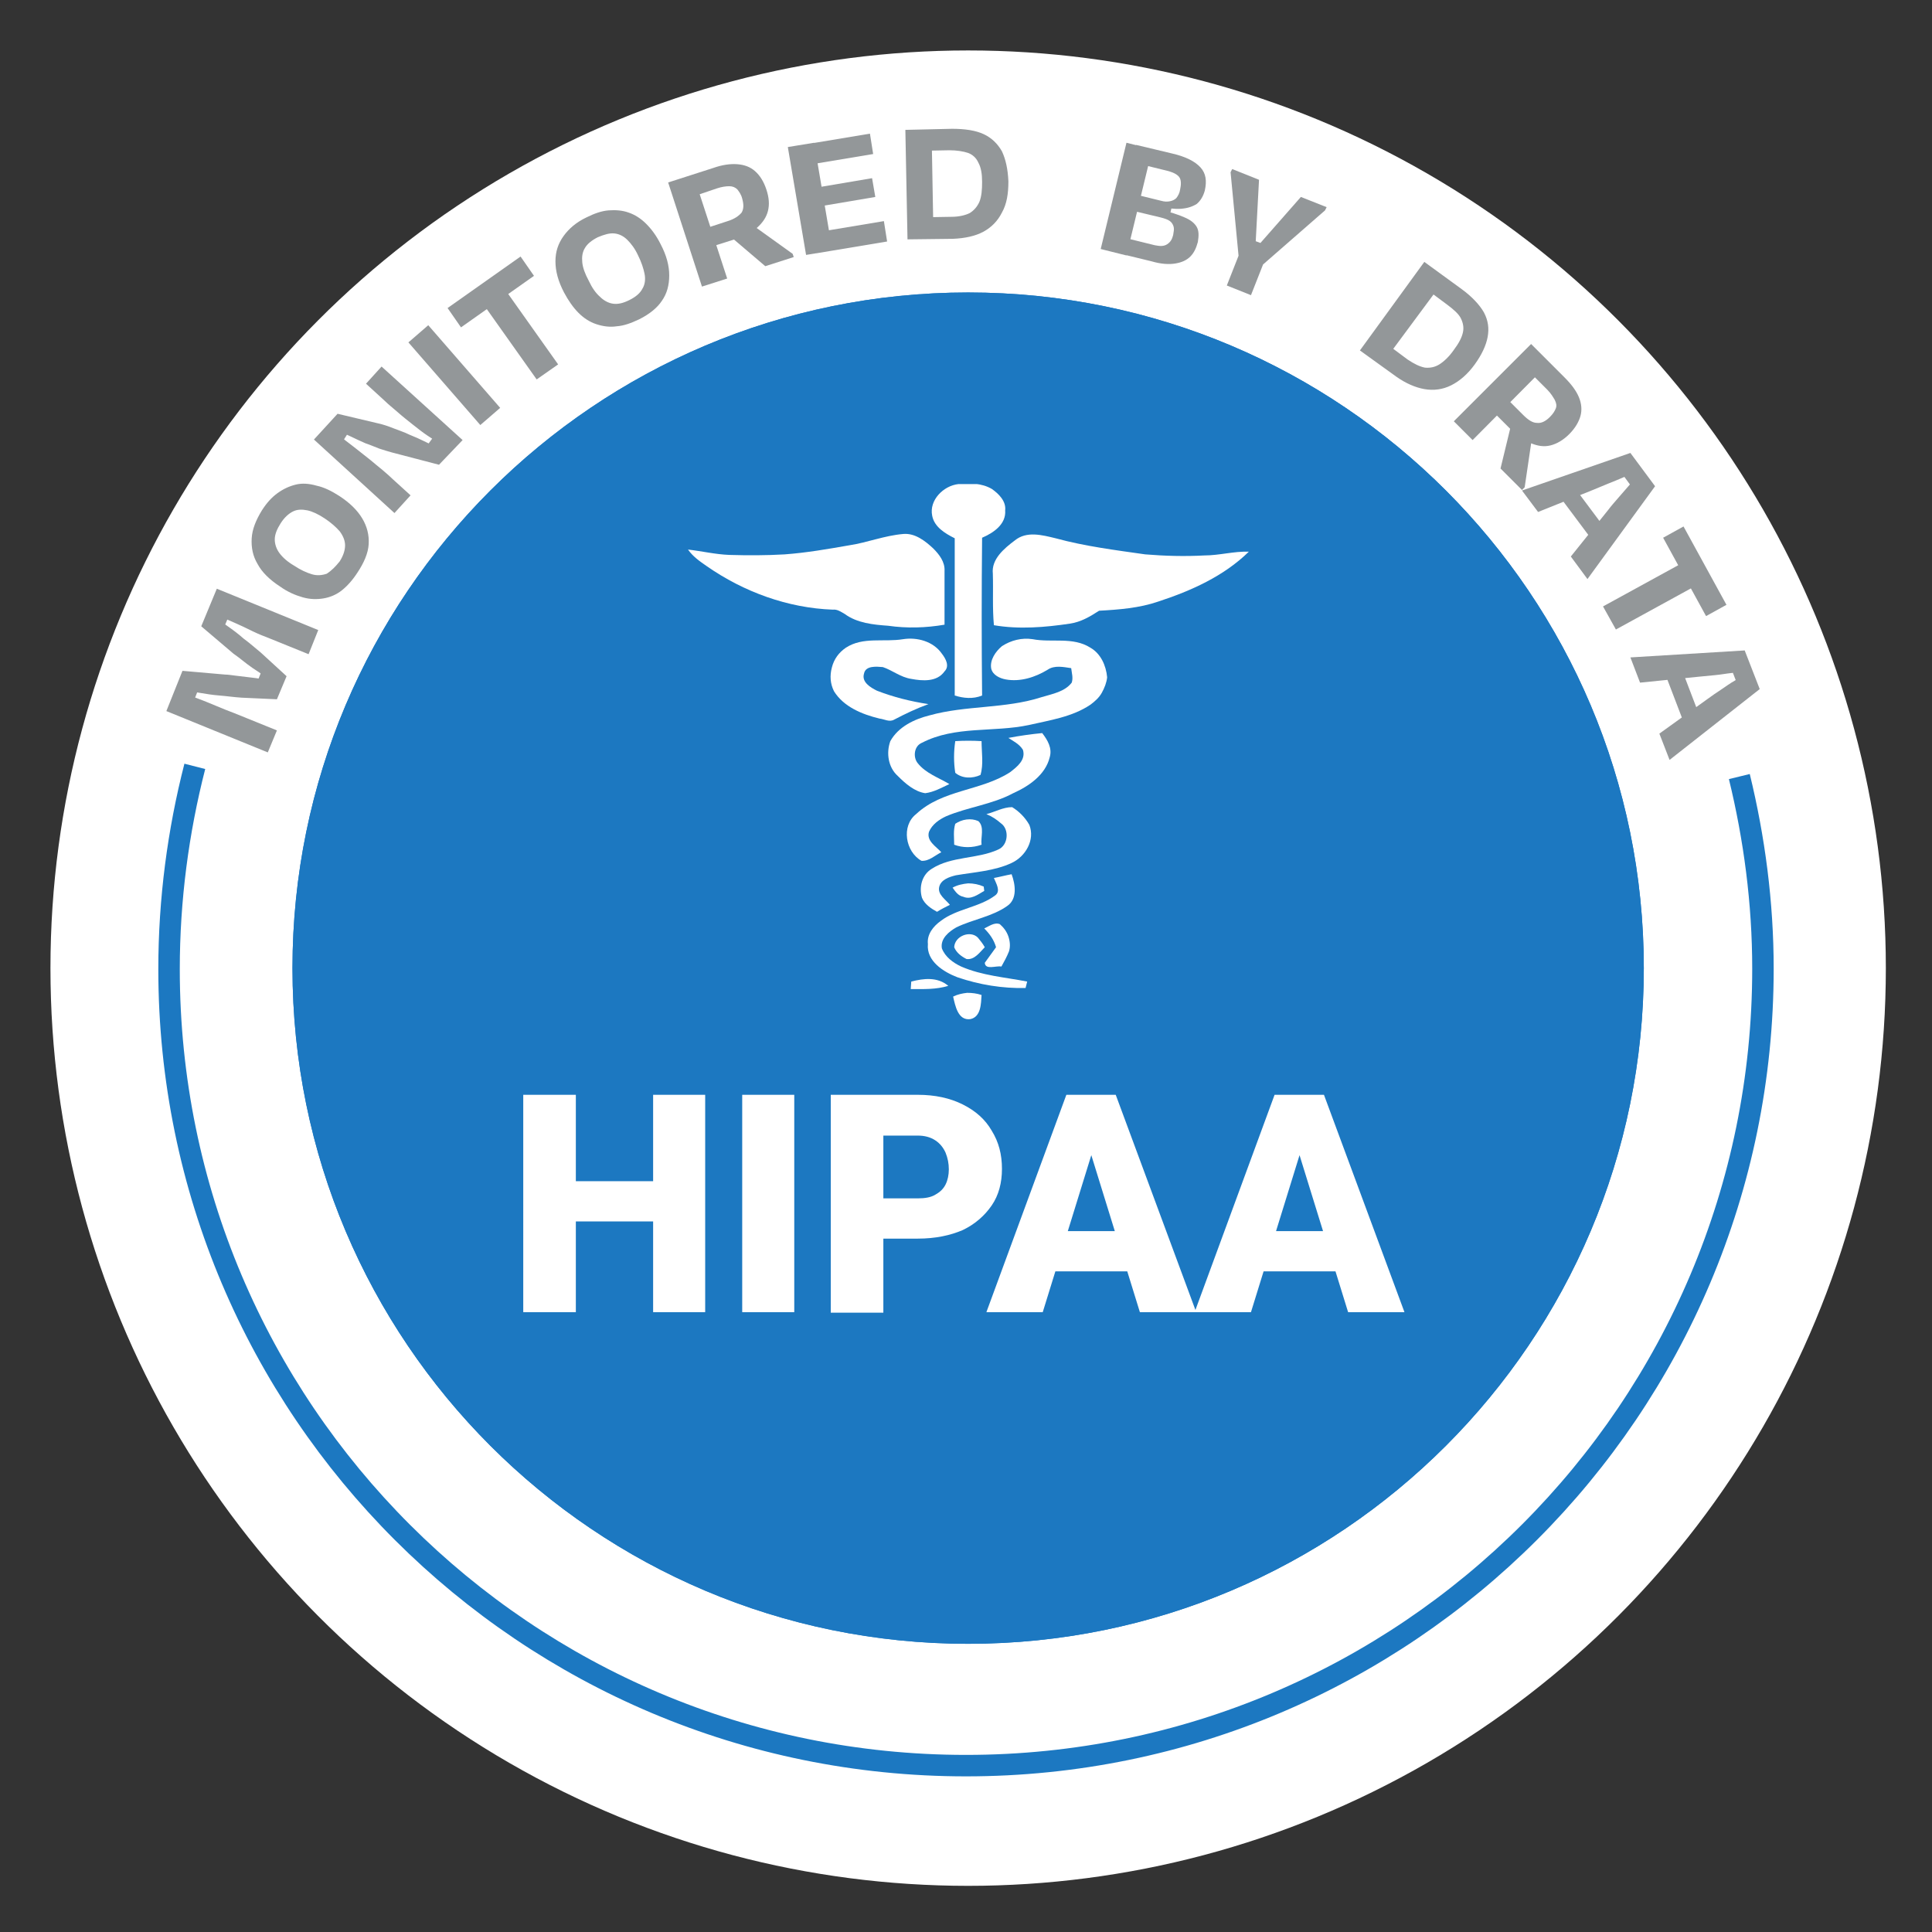 <?xml version="1.0" encoding="utf-8"?>
<!-- Generator: Adobe Illustrator 27.2.0, SVG Export Plug-In . SVG Version: 6.00 Build 0)  -->
<svg version="1.1" id="Layer_1" xmlns="http://www.w3.org/2000/svg" xmlns:xlink="http://www.w3.org/1999/xlink" x="0px" y="0px"
	 viewBox="0 0 360 360" style="enable-background:new 0 0 360 360;" xml:space="preserve">
<rect x="0" y="0" width="360" height="360" fill="#333333" stroke="none"/>
<style type="text/css">
	.st0{fill:#FFFFFF;}
	.st1{clip-path:url(#SVGID_00000114771577437379337090000016805009912562079104_);}
	.st2{clip-path:url(#SVGID_00000001633981052247367440000001996346618479249071_);}
	.st3{fill:#1C78C1;}
	.st4{clip-path:url(#SVGID_00000095339372256704319000000013817123534431987854_);}
	.st5{fill:#939799;}
	.st6{fill:none;stroke:#1C78C1;stroke-width:4;stroke-miterlimit:10;}
</style>
<circle class="st0" cx="180.4" cy="180.4" r="171"/>
<g>
	<g>
		<defs>
			<path id="SVGID_1_" d="M180.4,54.5L180.4,54.5c69.5,0,125.9,56.4,125.9,125.9l0,0c0,69.5-56.4,125.9-125.9,125.9l0,0
				c-69.5,0-125.9-56.4-125.9-125.9l0,0C54.5,110.9,110.9,54.5,180.4,54.5z"/>
		</defs>
		<clipPath id="SVGID_00000179638041377914973300000015358990394407193256_">
			<use xlink:href="#SVGID_1_"  style="overflow:visible;"/>
		</clipPath>
		<g style="clip-path:url(#SVGID_00000179638041377914973300000015358990394407193256_);">
			<g>
				<g>
					<defs>
						<path id="SVGID_00000052789372196695262780000014001276147365221254_" d="M180.4,54.5L180.4,54.5
							c69.5,0,125.9,56.4,125.9,125.9l0,0c0,69.5-56.4,125.9-125.9,125.9l0,0c-69.5,0-125.9-56.4-125.9-125.9l0,0
							C54.5,110.9,110.9,54.5,180.4,54.5z"/>
					</defs>
					<clipPath id="SVGID_00000024720073066013779280000014078331914410430648_">
						<use xlink:href="#SVGID_00000052789372196695262780000014001276147365221254_"  style="overflow:visible;"/>
					</clipPath>
					<g style="clip-path:url(#SVGID_00000024720073066013779280000014078331914410430648_);">
						<path class="st3" d="M180.4,54.5L180.4,54.5c69.5,0,125.9,56.4,125.9,125.9l0,0c0,69.5-56.4,125.9-125.9,125.9l0,0
							c-69.5,0-125.9-56.4-125.9-125.9l0,0C54.5,110.9,110.9,54.5,180.4,54.5z"/>
						<path class="st3" d="M180.4,54.5L180.4,54.5c69.5,0,125.9,56.4,125.9,125.9l0,0c0,69.5-56.4,125.9-125.9,125.9l0,0
							c-69.5,0-125.9-56.4-125.9-125.9l0,0C54.5,110.9,110.9,54.5,180.4,54.5z"/>
						<path class="st0" d="M124.8,220.1v7.5H104v-7.5H124.8z M107.3,204v40.5h-9.8V204H107.3z M131.4,204v40.5h-9.7V204H131.4z
							 M148,204v40.5h-9.7V204H148z M171,230.8h-10.1v-7.5H171c1.4,0,2.5-0.2,3.3-0.7c0.9-0.5,1.5-1.1,1.9-1.9
							c0.4-0.8,0.6-1.8,0.6-2.8c0-1.1-0.2-2.1-0.6-3.1c-0.4-0.9-1-1.7-1.9-2.3s-2-0.9-3.3-0.9h-6.4v33h-9.8V204H171
							c3.2,0,6,0.6,8.4,1.8s4.2,2.8,5.4,4.9c1.3,2.1,1.9,4.4,1.9,7.1c0,2.6-0.6,4.9-1.9,6.8c-1.3,1.9-3.1,3.5-5.4,4.6
							C177.1,230.2,174.3,230.8,171,230.8z M204.2,212.5l-9.9,32h-10.5l14.9-40.5h6.7L204.2,212.5z M212.4,244.5l-9.9-32l-1.3-8.5
							h6.7l15,40.5H212.4z M212,229.4v7.5h-20.8v-7.5H212z M243,212.5l-9.9,32h-10.5l14.9-40.5h6.7L243,212.5z M251.2,244.5l-9.9-32
							L240,204h6.7l15,40.5H251.2z M250.8,229.4v7.5H230v-7.5H250.8z"/>
						<g>
							<g>
								<defs>
									<rect id="SVGID_00000116194268779321643370000005366814606046255507_" x="128.2" y="90.2" width="104.5" height="99.8"/>
								</defs>
								<clipPath id="SVGID_00000170978288182172852410000014977384741763562376_">
									<use xlink:href="#SVGID_00000116194268779321643370000005366814606046255507_"  style="overflow:visible;"/>
								</clipPath>
								<g style="clip-path:url(#SVGID_00000170978288182172852410000014977384741763562376_);">
									<path class="st0" d="M173.7,96.1c-0.6-2.9,2.1-5.6,4.9-5.9c2.1-0.2,4.3-0.2,6.2,0.9c1.3,0.9,2.7,2.3,2.5,4
										c0.2,2.6-2.2,4.2-4.3,5.1c-0.1,9.8-0.1,19.6,0,29.4c-1.7,0.7-3.5,0.5-5.1,0c0-9.8,0-19.6,0-29.3
										C176.1,99.4,174.1,98.2,173.7,96.1z"/>
									<path class="st0" d="M189.1,100.7c2.2-1.8,5.1-1,7.6-0.4c5.5,1.5,11.1,2.2,16.7,3c3.7,0.3,7.3,0.4,11,0.2
										c2.8,0,5.5-0.8,8.3-0.7c-4.7,4.6-10.8,7.3-16.9,9.3c-3.5,1.2-7.3,1.5-11,1.7c-1.7,1.1-3.4,2.1-5.4,2.4
										c-4.7,0.7-9.5,1.1-14.2,0.3c-0.3-3.2-0.1-6.4-0.2-9.6C184.7,104.2,187.1,102.2,189.1,100.7z"/>
									<path class="st0" d="M158.3,101.6c3.3-0.5,6.5-1.8,10-2.1c2.2-0.2,4.1,1.3,5.6,2.7c1.1,1.1,2.2,2.5,2.1,4.2
										c0,3.3,0,6.7,0,10c-3.5,0.6-7,0.7-10.5,0.2c-2.8-0.2-5.8-0.5-8.1-2.2c-0.7-0.4-1.4-0.9-2.2-0.8c-8.4-0.3-16.6-3.3-23.5-8.1
										c-1.3-0.9-2.6-1.8-3.5-3.1c2.6,0.3,5.1,0.9,7.7,1c3.4,0.1,6.9,0.1,10.3-0.1C150.3,103,154.3,102.3,158.3,101.6z"/>
									<path class="st0" d="M157.6,120.7c3.2-2.1,7.1-1,10.7-1.6c2.6-0.4,5.6,0.4,7.2,2.7c0.7,0.9,1.5,2.3,0.5,3.3
										c-1.4,2-4.1,1.8-6.2,1.4c-2-0.3-3.5-1.6-5.3-2.2c-1.2-0.1-3.2-0.3-3.5,1.2c-0.5,1.6,1.2,2.6,2.4,3.2c3.1,1.2,6.3,2,9.6,2.5
										c-2.2,0.8-4.3,1.8-6.4,2.9c-0.9,0.5-1.8-0.1-2.7-0.2c-3.3-0.8-6.7-2.2-8.5-5.1c-0.7-1.4-0.8-2.9-0.4-4.4
										C155.4,122.8,156.3,121.6,157.6,120.7z"/>
									<path class="st0" d="M186.7,120.4c1.7-1.1,3.7-1.6,5.7-1.3c3.6,0.7,7.5-0.5,10.8,1.6c1.9,1.1,2.9,3.3,3.1,5.5
										c-0.1,1-0.5,2-1,2.9s-1.3,1.6-2.1,2.2c-3.4,2.3-7.6,2.9-11.5,3.8c-6.6,1.4-13.7,0.1-19.9,3.3c-1.5,0.6-1.7,2.7-0.8,3.8
										c1.5,1.9,3.9,2.7,5.9,3.9c-1.5,0.7-2.9,1.5-4.5,1.7c-2-0.3-3.7-1.8-5.1-3.2c-1.8-1.6-2.2-4.3-1.4-6.5
										c1.5-2.7,4.5-4.1,7.3-4.8c6.8-1.9,14.1-1.2,20.9-3.4c2-0.6,4.3-1,5.6-2.7c0.3-0.9,0-1.8-0.1-2.7c-1.4-0.2-3.1-0.6-4.4,0.3
										c-2.3,1.4-5.1,2.3-7.8,1.8c-1.1-0.2-2.4-0.8-2.7-2C184.4,123,185.5,121.4,186.7,120.4z"/>
									<path class="st0" d="M187.9,137.5c2.1-0.4,4.2-0.7,6.3-0.9c1,1.3,1.9,2.8,1.4,4.5c-0.8,3.3-3.9,5.4-6.8,6.7
										c-3.9,2.1-8.5,2.6-12.5,4.3c-1.3,0.6-2.6,1.5-3.2,2.9c-0.5,1.7,1.3,2.7,2.3,3.8c-1.2,0.6-2.3,1.7-3.7,1.6
										c-3-1.7-3.8-6.5-1-8.7c4.9-4.6,12.1-4.3,17.5-7.8c1.3-1,3-2.3,2.4-4.2C189.9,138.6,188.8,138.1,187.9,137.5z"/>
									<path class="st0" d="M178,138.1c1.6-0.1,3.3-0.1,4.9,0c0,2.1,0.4,4.3-0.2,6.3c-1.5,0.7-3.4,0.7-4.7-0.4
										C177.7,142.1,177.7,140.1,178,138.1z"/>
									<path class="st0" d="M183.8,151.7c1.6-0.4,3.1-1.3,4.8-1.3c1.3,0.8,2.4,1.9,3.2,3.3c1.1,2.8-0.7,5.9-3.3,7.1
										c-3.2,1.5-6.9,1.7-10.4,2.3c-1.2,0.3-2.8,0.8-3.1,2.2s1.2,2.3,2,3.3c-0.8,0.4-1.6,0.8-2.4,1.3c-1.1-0.6-2.3-1.4-2.8-2.6
										c-0.6-2,0-4.3,1.8-5.4c3.7-2.4,8.5-1.8,12.4-3.6c1.9-0.8,2.1-3.8,0.5-4.9C185.7,152.7,184.8,152.1,183.8,151.7z"/>
									<path class="st0" d="M178,153.5c0.6-0.4,1.3-0.7,2.1-0.8s1.5,0,2.2,0.3c1.2,1.1,0.4,3,0.6,4.4c-1.7,0.6-3.5,0.6-5.1,0
										C177.8,156.1,177.6,154.8,178,153.5z"/>
									<path class="st0" d="M185.2,163.6c1.1-0.2,2.2-0.5,3.3-0.7c0.7,1.9,1.1,4.6-0.8,5.9c-2.8,2-6.4,2.5-9.5,4
										c-1.4,0.8-3,2.1-2.7,3.9c0.6,1.6,2.1,2.7,3.6,3.4c3.9,1.7,8.2,2,12.3,2.8c-0.1,0.3-0.2,0.9-0.3,1.2
										c-4.3,0.1-8.6-0.6-12.7-2c-2.6-1-5.8-3-5.5-6.2c-0.2-1.8,1-3.3,2.4-4.3c3-2.3,7.2-2.5,10.2-4.8
										C186.5,166,185.6,164.6,185.2,163.6z"/>
									<path class="st0" d="M177.5,165.4c0.9-0.5,1.9-0.7,2.9-0.8c1,0,2,0.2,2.9,0.6c0,0.2,0.1,0.6,0.1,0.8
										c-1.2,0.7-2.5,1.7-3.9,1.1C178.5,166.9,178,166.1,177.5,165.4z"/>
									<path class="st0" d="M183.4,173c0.9-0.4,1.9-1.2,2.9-0.8c0.7,0.6,1.3,1.4,1.6,2.3c0.3,0.9,0.4,1.9,0.1,2.8
										c-0.4,1-0.9,1.9-1.4,2.8c-1-0.2-3,0.7-3.1-0.7c0.7-1,1.4-1.9,2.1-2.9C185.2,175.1,184.4,174,183.4,173z"/>
									<path class="st0" d="M177.8,176.5c0.1-2.1,3-3.2,4.4-1.8c0.5,0.6,0.9,1.1,1.3,1.8c-0.9,0.9-1.9,2.4-3.4,2.2
										C179.1,178.2,178.2,177.5,177.8,176.5z"/>
									<path class="st0" d="M169.8,182.9c2.3-0.6,4.9-0.9,6.9,0.8c-2.3,0.7-4.6,0.6-7,0.6L169.8,182.9z"/>
									<path class="st0" d="M177.6,185.7c0.8-0.4,1.7-0.6,2.6-0.7c0.9,0,1.8,0.1,2.7,0.4c-0.1,1.6-0.1,4.1-2.1,4.5
										C178.5,190.2,178,187.4,177.6,185.7z"/>
								</g>
							</g>
						</g>
					</g>
				</g>
			</g>
		</g>
	</g>
</g>
<g>
	<g>
		<path class="st5" d="M51.2,127.2c-0.6-0.3-1.2-0.7-1.9-1.2s-1.4-1-2.2-1.5c-0.7-0.5-1.4-1-2-1.5s-1.2-0.9-1.6-1.2l-6-5.1l2.9-7
			l18.9,7.7l-1.8,4.5l-7.9-3.2c-1.1-0.4-2.2-0.9-3.4-1.5s-2.4-1.1-3.5-1.6s-2.1-0.9-2.9-1.2h3l-1.1,2.6l-2.2-2.4
			c0.9,0.6,1.8,1.3,2.8,2s2.1,1.5,3.1,2.4c1.1,0.8,2.1,1.7,3.2,2.6l4.8,4.4l-1.8,4.3L45,130c-1.5-0.1-2.8-0.3-4.1-0.4
			s-2.5-0.3-3.7-0.5s-2.3-0.4-3.5-0.6l3.2,0.1l-0.9,2.3l-2.3-1.9c0.9,0.3,1.9,0.7,3,1.1s2.3,0.9,3.5,1.4s2.4,1,3.5,1.4l7.9,3.2
			l-1.7,4.1L31,132.5l3-7.5l8,0.7c0.5,0,1.1,0.1,1.9,0.2s1.6,0.2,2.5,0.3c0.9,0.1,1.8,0.2,2.6,0.4c0.9,0.1,1.6,0.3,2.3,0.4l-3.5,0.4
			l1-2.5L51.2,127.2z"/>
		<path class="st5" d="M66.6,106.7c-0.9,1.4-1.9,2.5-2.9,3.3s-2.2,1.3-3.4,1.5s-2.5,0.2-3.9-0.2c-1.4-0.4-2.8-1-4.2-2
			c-2-1.3-3.4-2.7-4.2-4.2c-0.9-1.5-1.2-3.1-1.1-4.8c0.1-1.7,0.8-3.4,1.9-5.2c0.9-1.4,1.8-2.4,2.9-3.2c1.1-0.8,2.2-1.3,3.4-1.6
			s2.5-0.2,3.9,0.2c1.4,0.3,2.8,1,4.2,1.9c2,1.3,3.4,2.7,4.3,4.2s1.3,3.1,1.2,4.8S67.8,104.9,66.6,106.7z M63.3,104.6
			c0.7-1.1,1-2.1,1-3s-0.4-1.8-1-2.6c-0.7-0.8-1.6-1.6-2.8-2.4s-2.3-1.3-3.2-1.5c-1-0.2-1.9-0.2-2.7,0.2c-0.8,0.4-1.6,1.1-2.3,2.2
			s-1.1,2.1-1.1,3s0.3,1.8,0.9,2.6c0.6,0.8,1.5,1.6,2.7,2.3c1.2,0.8,2.3,1.3,3.3,1.6c1,0.3,1.9,0.2,2.8-0.1
			C61.8,106.3,62.5,105.6,63.3,104.6z"/>
		<path class="st5" d="M81.8,86.6L73,84.3c-0.7-0.2-1.4-0.4-2.3-0.7c-0.8-0.3-1.7-0.7-2.6-1c-0.9-0.4-1.8-0.8-2.6-1.2
			c-0.9-0.4-1.7-0.8-2.4-1.1h2l-1.4,2.2l-1-1.7c0.4,0.3,1,0.7,1.7,1.3c0.7,0.5,1.4,1.1,2.2,1.7c0.8,0.6,1.6,1.3,2.4,1.9
			c0.8,0.7,1.6,1.3,2.3,1.9c0.7,0.6,1.4,1.2,1.9,1.7l3.3,3l-3,3.3l-15-13.7l4.4-4.8l7.6,1.8c0.9,0.2,1.8,0.5,2.8,0.9s2,0.7,3,1.2
			c1,0.4,1.9,0.8,2.7,1.2c0.8,0.4,1.5,0.7,2,1L79.6,83l1.1-1.5l1.3,1.2c-0.6-0.4-1.4-0.9-2.3-1.5s-1.8-1.3-2.8-2.1
			c-1-0.8-1.9-1.5-2.8-2.3s-1.7-1.4-2.4-2.1l-3.5-3.2l2.9-3.2L86.2,82L81.8,86.6z"/>
		<path class="st5" d="M93.2,76l-3.7,3.2L76.1,63.8l3.7-3.2L93.2,76z"/>
		<path class="st5" d="M85.9,61l-2.5-3.6L97,47.8l2.5,3.6L85.9,61z M88.3,54.2l4-2.8L104,67.9l-4,2.8L88.3,54.2z"/>
		<path class="st5" d="M119.1,59.5c-1.5,0.7-2.8,1.2-4.2,1.3c-1.3,0.2-2.6,0-3.8-0.4c-1.2-0.4-2.3-1.1-3.3-2.1s-1.9-2.3-2.7-3.8
			c-1.1-2.1-1.6-4-1.6-5.8s0.5-3.3,1.5-4.7s2.4-2.6,4.3-3.5c1.4-0.7,2.8-1.2,4.1-1.3s2.6,0,3.7,0.4c1.2,0.4,2.3,1.1,3.3,2.1
			s1.9,2.2,2.7,3.8c1.1,2.1,1.6,4,1.6,5.8s-0.4,3.4-1.4,4.8C122.5,57.3,121.1,58.5,119.1,59.5z M117.3,55.9c1.2-0.6,2-1.3,2.4-2.1
			c0.5-0.8,0.6-1.8,0.4-2.8s-0.6-2.2-1.2-3.4c-0.6-1.3-1.3-2.2-2-2.9s-1.5-1.1-2.4-1.2c-0.9-0.1-1.9,0.2-3.1,0.7
			c-1.2,0.6-2,1.3-2.4,2c-0.5,0.8-0.6,1.7-0.5,2.7s0.5,2.1,1.2,3.4c0.6,1.3,1.3,2.3,2.1,3c0.7,0.7,1.6,1.2,2.5,1.3
			S116.1,56.5,117.3,55.9z"/>
		<path class="st5" d="M128.3,36.9l1.2-3.4l6,18.4l-4.7,1.5L124.5,34l8.4-2.7c1.7-0.6,3.2-0.8,4.5-0.7c1.3,0.1,2.4,0.5,3.3,1.3
			c0.9,0.8,1.6,1.9,2.1,3.4s0.6,2.8,0.3,4s-1,2.2-2,3.1c-1,0.9-2.3,1.6-3.9,2.1l-5.7,1.8l-1.1-3.4l5.2-1.7c1.3-0.4,2.1-1,2.6-1.6
			c0.4-0.7,0.4-1.5,0.1-2.6c-0.2-0.8-0.6-1.3-0.9-1.7c-0.4-0.4-0.9-0.6-1.5-0.6s-1.4,0.1-2.3,0.4L128.3,36.9z M139.9,41.7l7.8,5.6
			l0.2,0.6l-5.3,1.7l-7.4-6.3L139.9,41.7z"/>
		<path class="st5" d="M155.1,46.7l-4.9,0.8l-3.4-20.1l4.9-0.8L155.1,46.7z M148.9,27.1l13.2-2.2l0.6,3.8l-13.2,2.2L148.9,27.1z
			 M150.7,38.8l-0.6-3.5l12.4-2.1l0.6,3.5L150.7,38.8z M151.5,43.4l13.2-2.2l0.6,3.8l-13.2,2.2L151.5,43.4z"/>
		<path class="st5" d="M169.1,44.6l-0.4-20.4l8.7-0.2c2.4,0,4.4,0.3,5.9,1s2.6,1.8,3.4,3.2c0.7,1.5,1.1,3.3,1.2,5.6
			c0,2.3-0.3,4.2-1.2,5.8c-0.8,1.6-2,2.8-3.5,3.6s-3.4,1.2-5.6,1.3L169.1,44.6z M173.9,41.9l-2.5-1.4l5.9-0.1c1.4,0,2.6-0.3,3.4-0.7
			c0.8-0.5,1.4-1.2,1.8-2.1c0.4-1,0.5-2.2,0.5-3.7s-0.2-2.7-0.7-3.6c-0.4-0.9-1.1-1.5-1.9-1.8c-0.9-0.3-2.1-0.5-3.5-0.5l-5.4,0.1
			l2.1-2.9L173.9,41.9z"/>
		<path class="st5" d="M209.9,26.6l4.8,1.2l-4.8,19.8l-4.8-1.2L209.9,26.6z M218.4,38.3L218,40l-2-1c2,0.5,3.6,1,4.7,1.5
			c1.2,0.5,1.9,1.1,2.3,1.8c0.4,0.7,0.4,1.6,0.2,2.8c-0.3,1.1-0.7,2-1.4,2.7s-1.6,1.1-2.8,1.3s-2.7,0.1-4.4-0.4l-7.8-1.9l0.7-3
			l7.7,1.9c1,0.2,1.7,0.2,2.3-0.2s0.9-0.9,1.1-1.7c0.1-0.6,0.2-1.1,0.1-1.5c-0.1-0.4-0.3-0.8-0.7-1.1s-1-0.5-1.8-0.7l-7.1-1.7l0.7-3
			l6.5,1.6c0.7,0.2,1.2,0.2,1.7,0.1c0.5-0.1,0.9-0.3,1.2-0.6c0.3-0.4,0.6-0.9,0.7-1.6c0.2-0.9,0.2-1.7-0.1-2.2s-1-0.9-2-1.2
			l-6.9-1.7l0.8-3.2l6.7,1.6c2.6,0.6,4.3,1.5,5.3,2.6c1,1.1,1.2,2.5,0.8,4.3c-0.3,1.1-0.8,1.9-1.5,2.5c-0.8,0.5-1.7,0.8-2.9,0.9
			c-1.2,0.1-2.5-0.1-4.1-0.4L218.4,38.3z"/>
		<path class="st5" d="M233.1,55l-4.5-1.8l2.6-6.6l4.5,1.8L233.1,55z M233.6,44.8l1.6,0.6l-1.5,1.2l8.7-9.9l4.8,1.9l-0.3,0.6
			l-11.8,10.3l-4.3-1.7l-1.5-15.7l0.3-0.6l5,2l-0.7,13.1L233.6,44.8z"/>
		<path class="st5" d="M253.4,65.3l12-16.5l7,5.1c1.9,1.4,3.3,2.9,4.1,4.3c0.8,1.5,1,3,0.7,4.6c-0.3,1.6-1.1,3.3-2.4,5.1
			s-2.8,3.1-4.4,3.9s-3.3,1-5,0.7s-3.5-1.1-5.2-2.3L253.4,65.3z M258.8,66.1l-1.2-2.6l4.7,3.5c1.2,0.8,2.2,1.3,3.2,1.5
			c1,0.1,1.9-0.1,2.7-0.6s1.8-1.4,2.7-2.7c0.9-1.2,1.5-2.3,1.7-3.3c0.2-0.9,0-1.8-0.4-2.6s-1.3-1.6-2.5-2.5l-4.3-3.2l3.4-1
			L258.8,66.1z"/>
		<path class="st5" d="M284.5,68.8l3.5-0.5L274.4,82l-3.5-3.5l14.4-14.4l6.2,6.2c1.3,1.3,2.2,2.5,2.7,3.7s0.6,2.4,0.3,3.5
			s-1,2.3-2.1,3.4s-2.3,1.8-3.5,2.1c-1.2,0.3-2.4,0.1-3.6-0.4s-2.5-1.3-3.7-2.5l-4.2-4.2l2.5-2.5l3.9,3.9c1,1,1.8,1.5,2.6,1.5
			c0.8,0.1,1.6-0.3,2.4-1.1c0.6-0.6,0.9-1.1,1.1-1.6s0.1-1-0.2-1.6c-0.3-0.5-0.7-1.2-1.4-1.9L284.5,68.8z M285.5,81.3l-1.4,9.5
			l-0.5,0.5l-4-4l2.3-9.5L285.5,81.3z"/>
		<path class="st5" d="M304.1,90.8l-1.9-2.6l3-0.5c-0.8,0.4-1.7,0.8-2.6,1.2c-0.9,0.4-1.9,0.8-2.9,1.2c-1,0.4-1.9,0.8-2.9,1.2
			l-10.2,4.1l-3-4l20.2-7l4.6,6.2l-12.6,17.3l-3.1-4.2l6.9-8.6c0.6-0.8,1.3-1.6,2-2.4s1.4-1.6,2-2.3c0.7-0.8,1.3-1.5,1.9-2.1
			L304.1,90.8z M296.8,100.8l-6.5-8.7l2.6-1.9l6.5,8.7L296.8,100.8z"/>
		<path class="st5" d="M316.4,103.3l2.4,4.3l-17.7,9.7l-2.4-4.3L316.4,103.3z M309.9,100.2l3.8-2.1l8,14.6l-3.8,2.1L309.9,100.2z"/>
		<path class="st5" d="M323.8,127.7l-1.2-3.1l3,0.4c-0.9,0.1-1.8,0.3-2.9,0.4c-1,0.1-2,0.3-3.1,0.4c-1,0.1-2.1,0.2-3.1,0.3
			l-10.9,1.1l-1.8-4.7l21.3-1.3l2.8,7.2l-16.8,13.2l-1.9-4.9l8.9-6.4c0.8-0.6,1.7-1.2,2.6-1.8c0.9-0.6,1.7-1.2,2.6-1.7
			c0.8-0.5,1.7-1.1,2.4-1.5L323.8,127.7z M314,135.3l-3.9-10.2l3-1.1l3.9,10.2L314,135.3z"/>
	</g>
</g>
<path class="st6" d="M324.1,144.7c2.8,11.5,4.4,23.5,4.4,35.8c0,82-66.5,148.5-148.5,148.5S31.5,262.6,31.5,180.6
	c0-13,1.7-25.7,4.8-37.8"/>
</svg>
